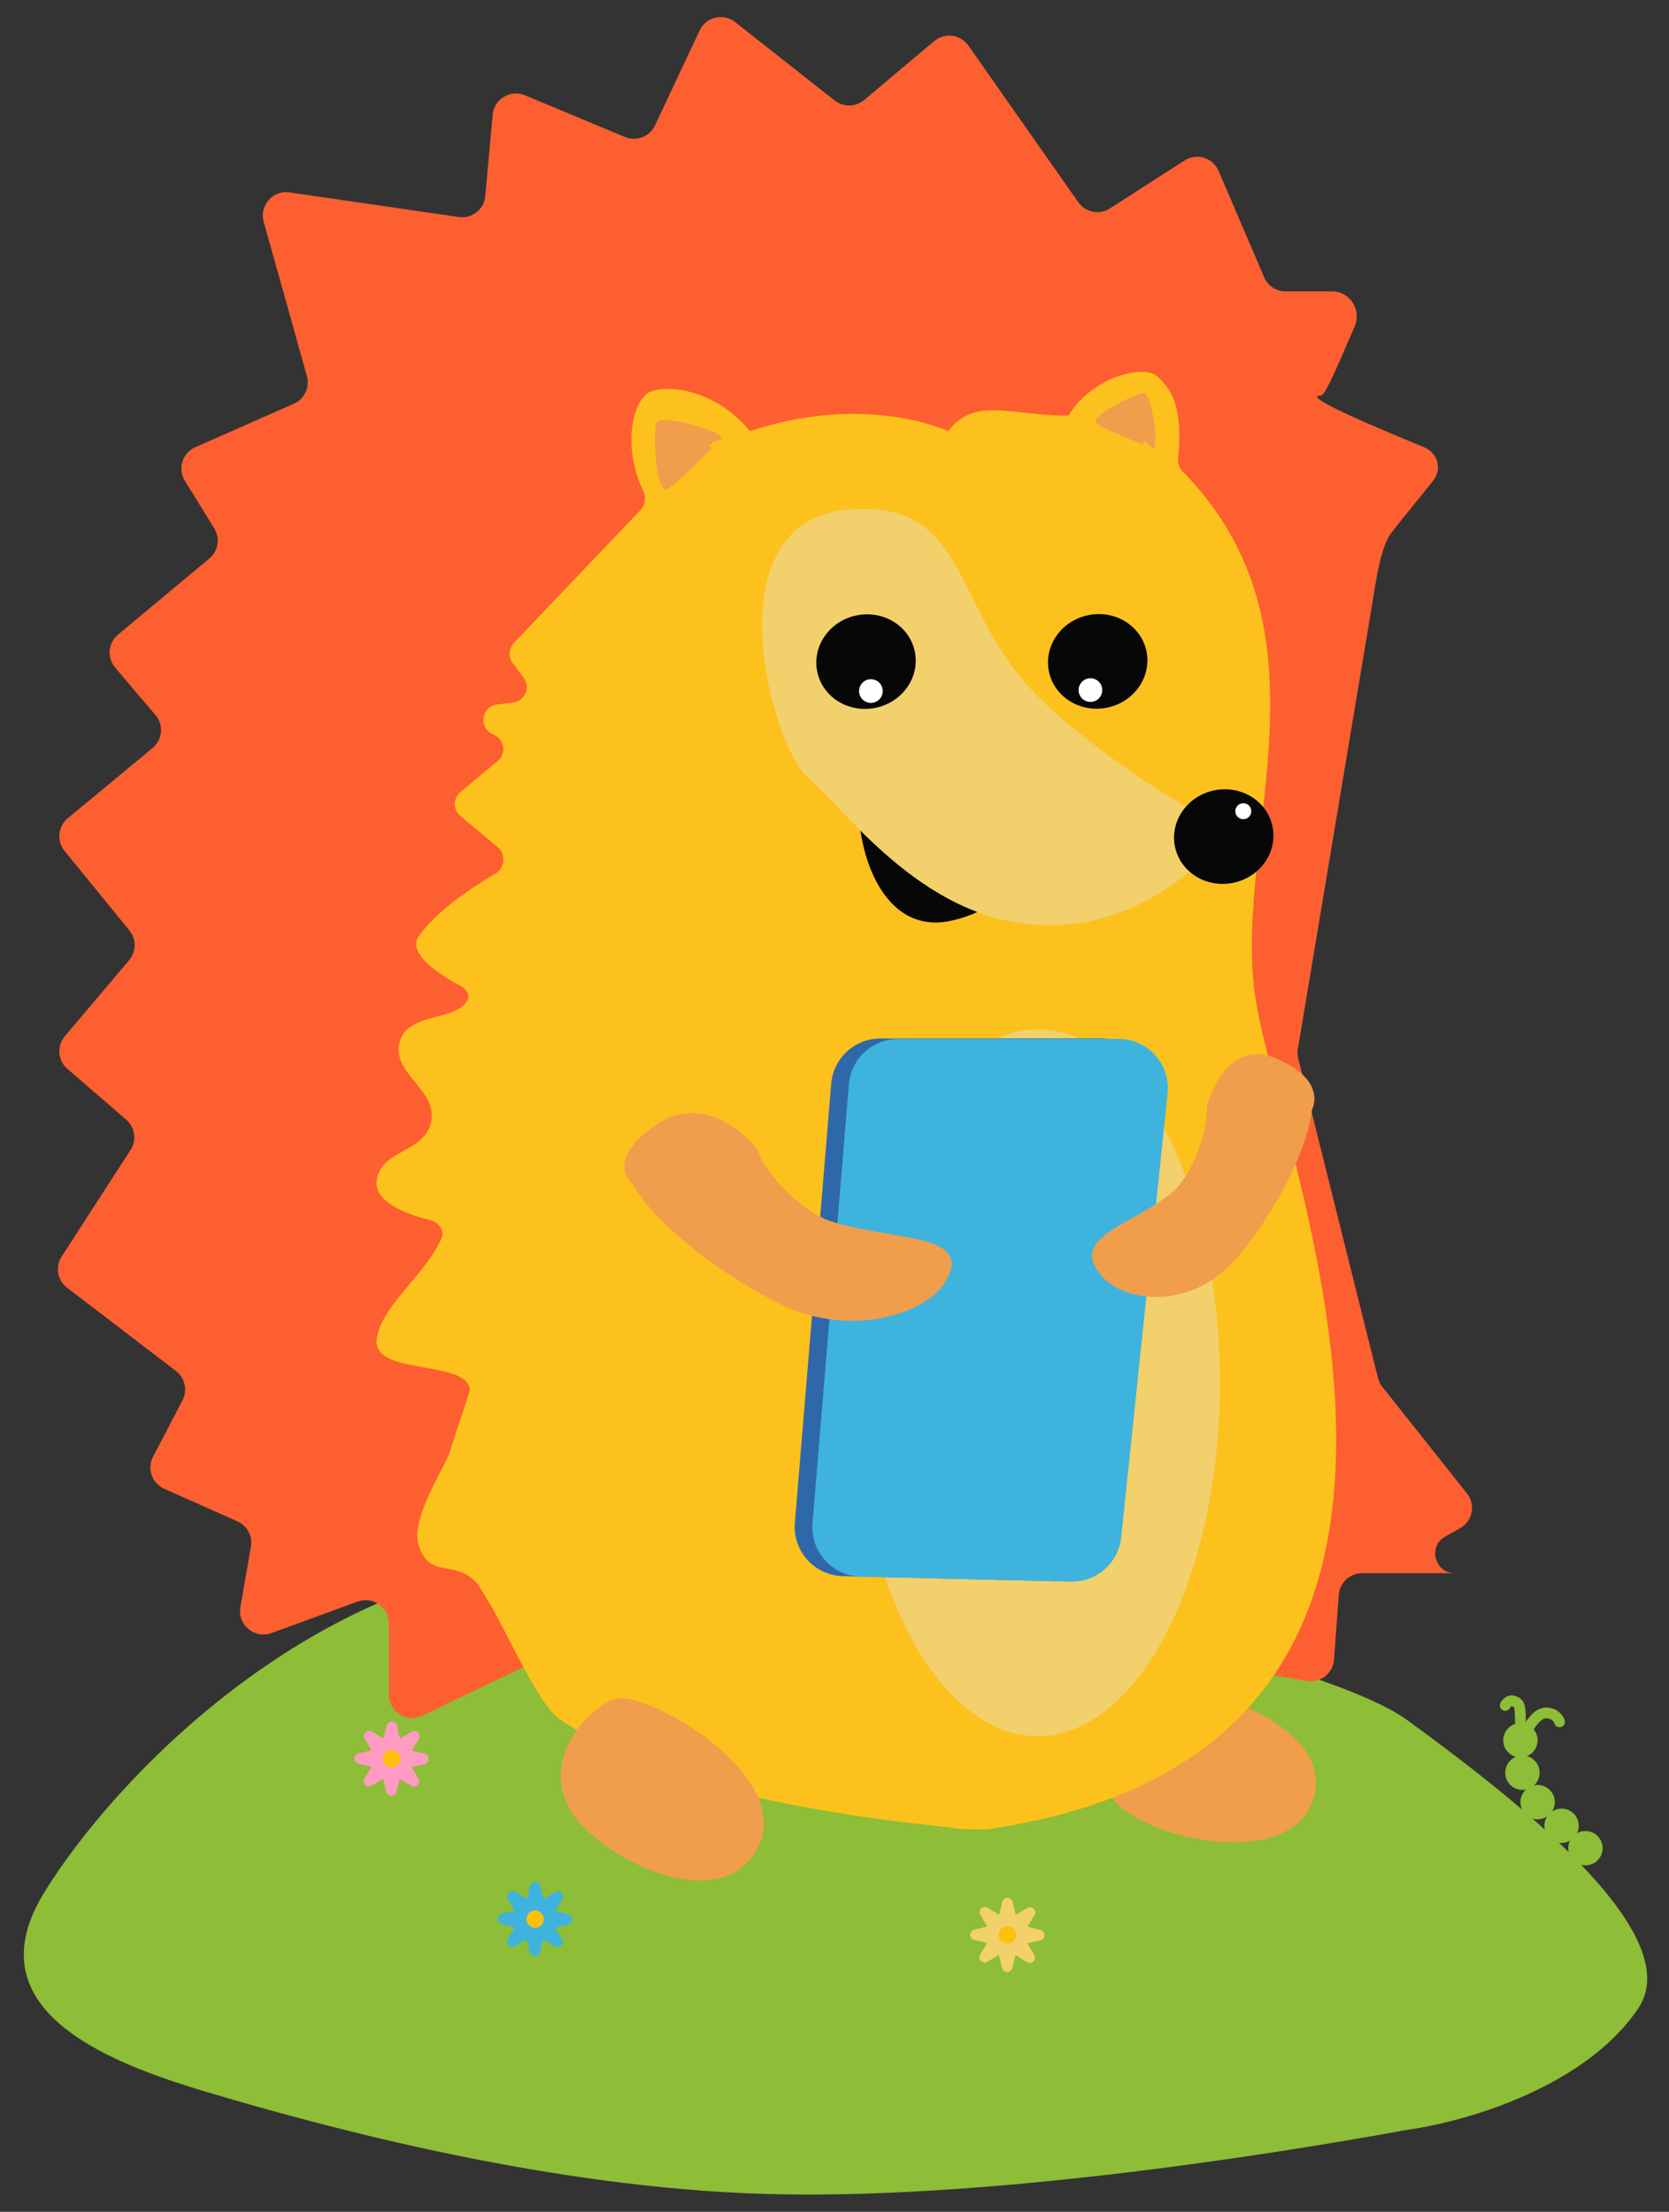 <?xml version="1.0" encoding="UTF-8"?> <svg xmlns="http://www.w3.org/2000/svg" xmlns:xlink="http://www.w3.org/1999/xlink" version="1.1" id="Слой_1" x="0px" y="0px" viewBox="0 0 465.19 616.42" style="enable-background:new 0 0 465.19 616.42;" xml:space="preserve"><rect x="0" y="0" width="465.19" height="616.42" fill="#333333" stroke="none"/> <style type="text/css"> .st0{fill:#8EBD37;} .st1{fill:#FD5F30;} .st2{fill:#F09D4C;} .st3{fill:#FCC11D;} .st4{fill:#070707;} .st5{fill:#F2D06B;} .st6{fill:#2F68AA;} .st7{fill:#3EB3DE;} .st8{fill:#FFFFFF;} .st9{fill:#FFC00B;} .st10{fill:#FF9AC2;} .st11{fill:none;stroke:#8EBD37;stroke-width:3;stroke-linecap:round;stroke-miterlimit:10;} </style> <g> <g> <path class="st0" d="M57.06,582.86c-28.4-8.49-64.49-23.21-44.79-55.34c19.72-32.13,73.48-87.47,139.77-92.82 c66.31-5.36,213.24,24.99,240.12,44.63c26.88,19.64,78.83,58.91,64.5,80.33c-14.34,21.42-46.58,31.4-64.5,33.92 c-42.41,7.74-120.1,19.63-179.2,17.85C153.83,609.64,92.91,593.57,57.06,582.86z"></path> <path class="st1" d="M396.97,124.66c-13.97-5.78-34.7-14.43-28.8-14.43c1.32,0,5.47-10.21,9.43-19.3 c1.95-4.47-1.34-9.72-6.22-9.72h-13.06c-2.6,0-4.95-1.55-5.97-3.94l-12.7-29.64c-1.58-3.69-6.11-5.08-9.48-2.91l-20.81,13.37 c-2.92,1.89-6.82,1.12-8.81-1.73L269.9,12.69c-2.21-3.12-6.58-3.69-9.5-1.24l-19.55,16.43c-2.36,1.98-5.78,2.04-8.21,0.13 L204.9,6.15c-3.29-2.59-8.12-1.44-9.89,2.34l-12.45,26.46c-1.47,3.14-5.17,4.57-8.38,3.23L146.3,26.55 c-4.05-1.69-8.57,1.04-8.98,5.41l-2.06,22.68c-0.32,3.71-3.7,6.38-7.4,5.84l-47.17-6.86c-4.65-0.68-8.46,3.65-7.19,8.18 l12.04,43.02c0.87,3.11-0.67,6.39-3.64,7.69l-27.47,12.13c-3.62,1.59-4.98,6.01-2.9,9.36l8.18,13.24 c1.71,2.75,1.13,6.34-1.36,8.41l-25.46,21.22c-2.77,2.31-3.12,6.44-0.78,9.19l11.21,13.21c2.36,2.76,1.99,6.9-0.8,9.21 l-23.64,19.56c-2.73,2.27-3.14,6.34-0.89,9.11l18.08,22.17c1.97,2.42,1.93,5.91-0.09,8.3l-17.9,21.16 c-2.29,2.72-1.99,6.78,0.71,9.11l16.39,14.16c2.45,2.12,2.97,5.72,1.21,8.44l-19.2,29.69c-1.84,2.84-1.19,6.63,1.49,8.69 l30.37,23.22c2.51,1.92,3.27,5.36,1.82,8.16l-8.21,15.73c-1.75,3.32-0.3,7.42,3.12,8.94l20.39,9.07c2.73,1.21,4.26,4.11,3.77,7.04 L67,447.92c-0.84,4.92,3.94,8.92,8.64,7.21l24.03-8.77c4.24-1.55,8.72,1.59,8.72,6.1v19.85c0,4.78,5,7.93,9.31,5.85l45.01-21.66 c4.09-1.97,8.9,0.76,9.29,5.28l1.26,14.44c0.45,5.2,6.56,7.77,10.59,4.46l15.93-13.05c3.46-2.85,8.72-1.39,10.22,2.83l7.27,20.3 c1.67,4.66,7.71,5.82,10.98,2.1l22.69-25.77c2.51-2.86,6.93-2.95,9.57-0.19l15.41,16.12c2.73,2.88,7.4,2.63,9.83-0.52l4.65-6.03 c1.99-2.58,5.56-3.28,8.38-1.66l35.87,20.7c4.33,2.5,9.74-0.63,9.74-5.63v-17.11c0-4.02,3.62-7.08,7.59-6.4l12.27,2.1 c3.78,0.65,7.29-2.1,7.57-5.92l1.34-18.1c0.25-3.39,3.08-6.01,6.48-6.01h25.86c-5.64,0-7.59-7.5-2.65-10.24l4.09-2.28 c3.5-1.95,4.43-6.57,1.93-9.72l-23.59-29.71c-0.58-0.73-0.99-1.57-1.21-2.47l-22.22-89.05c-0.22-0.87-0.25-1.76-0.1-2.64 l20.86-124.87c0.81-4.86,2.15-14.98,5.15-18.89c3.43-4.47,8.06-10,11.75-14.68C402.03,130.72,400.71,126.21,396.97,124.66z"></path> <path class="st2" d="M308.91,499.48c-6.34-12.65-1.91-23.99,12.02-27.71c13.92-3.71,51.89,9.39,45.03,29.92 C359.1,522.23,315.25,512.13,308.91,499.48z"></path> <path class="st3" d="M329.67,131.44c43.25,44.16,14.6,100.72,19.95,144.59c5.41,44.35,80.16,211.09-74.21,233.76 c-0.22,0.03-0.43,0.05-0.65,0.05c-8.25,0-5.2-0.01-14.98-1.08c-47.74-5.21-81.36-14.44-103.77-29.61 c-5.26-3.56-12.79-19.87-18.27-30.13l-4.46-7.38c-6.19-7.47-13.34-1.22-16.54-10.82c-2.03-6.13,3.49-15.61,8.23-25.04l6-18.26 c-0.28-8.72-26.91-4.02-25.98-14.07c0.84-9.18,13.55-18.09,18.03-28.25c0.97-2.23-0.67-4.54-3.03-5.12 c-5.91-1.45-15.72-4.82-15-11.01c0.97-8.62,13.23-7.78,15.15-16.24c2.08-9.27-11.43-13.64-8.66-22.73 c2.4-7.95,15.7-5.5,18.81-11.33c0.82-1.52-0.35-3.19-1.88-3.99c-4.96-2.61-15.22-8.8-11.67-13.9 c4.94-7.04,14.92-13.63,21.28-17.37c2.68-1.58,3.1-5.43,0.69-7.43l-10.39-8.67c-2.08-1.73-2.08-4.92,0-6.65l10.39-8.67 c2.4-2,1.97-5.8-0.82-7.2l-0.76-0.38c-3.83-1.92-2.86-7.64,1.41-8.17l4.48-0.56c3.31-0.41,4.94-4.23,2.94-6.9l-3.07-4.09 c-1.26-1.69-1.13-4.05,0.32-5.58l35.35-37.11c1.36-1.44,1.56-3.62,0.69-5.41c-5.56-11.35-3.33-24.51,1.65-27.35 c3.25-1.86,17.32-2.16,28.14,10.82c32.47-10.82,55.21,0,55.21,0c7.58-9.74,17.08-4.33,33.56-4.33 c6.49-10.82,21.22-14.51,24.9-10.82c3.12,3.11,7.21,7.21,5.65,22.75C328.24,129.11,328.72,130.48,329.67,131.44z"></path> <path class="st2" d="M171.15,473.58c-8.18,3.17-19.44,16.41-12.9,29.71c6.54,13.3,41.96,32.28,52.89,11.81 C222.07,494.64,179.32,470.41,171.15,473.58z"></path> <path class="st4" d="M239.39,223.48c-0.58,13.98,6.75,37.49,25.96,33.07c17.02-3.91,19.16-15.27,19.03-22.01 c-0.04-2.39-2.29-4.1-4.68-4.28c-9.61-0.75-24.94-5.96-34.96-9.89C242.27,219.4,239.5,220.83,239.39,223.48z"></path> <path class="st2" d="M305.73,118.06c1.95,1.46,9.4,4.46,12.88,5.78c0,0-0.32-2.14,2.29,0.76c2.6,2.9,0.37-15.37-2.21-14.99 C315.49,110.07,303.26,116.23,305.73,118.06z"></path> <path class="st2" d="M186.07,136.23c2.55-1.47,9.4-8.24,12.49-11.45c0,0-2.51-0.67,1.93-2.17c4.44-1.5-16.76-7.72-17.56-4.7 C181.91,121.67,182.91,138.07,186.07,136.23z"></path> <path class="st5" d="M236.69,141.97c-39.51,3.24-21.15,66.95-11.5,74.76c9.66,7.8,31.22,39.35,64.13,41.05 c32.89,1.7,51.29-24.66,54.44-26.13c-6.25-1.86-36.34-19.63-54.46-37.54C265.11,170.21,270.52,139.2,236.69,141.97z"></path> <ellipse class="st5" cx="289.16" cy="385.37" rx="50.88" ry="98.5"></ellipse> <path class="st6" d="M234.94,439.26l58.61,1.39c7.17,0.17,13.27-5.2,14.02-12.33l12.94-123.73c0.85-8.13-5.53-15.2-13.7-15.2 l-61.43,0.03c-7.16,0-13.12,5.5-13.71,12.63l-10.12,122.31C220.89,432.26,227.02,439.08,234.94,439.26z"></path> <path class="st7" d="M239.87,439.4l58.61,1.39c7.17,0.17,13.27-5.2,14.02-12.33l12.94-123.73c0.85-8.13-5.53-15.2-13.7-15.2 l-61.43,0.03c-7.16,0-13.12,5.5-13.71,12.63L226.47,424.5C225.82,432.39,231.95,439.21,239.87,439.4z"></path> <path class="st2" d="M211.02,320.25c0,0-13.03-16.97-28.04-6.83c-15,10.14-6.6,16.59-6.6,16.59 c8.01,14.29,33.82,31.06,45.83,35.42c17.77,6.46,36.57,0.25,41.52-8.55c7.62-13.5-15.18-10.92-32.41-16.61 C224.57,338.05,213.85,328.49,211.02,320.25z"></path> <ellipse transform="matrix(0.979 -0.205 0.205 0.979 -40.521 74.738)" class="st4" cx="340.96" cy="233.21" rx="13.88" ry="13.15"></ellipse> <path class="st2" d="M326.91,332.15c-11.43,9.54-29.57,12.51-19.73,23.58c6.4,7.21,22.58,8.66,34.19-1.75 c7.85-7.03,22.5-29.19,24.33-44.74c0,0,4.47-8.16-9.99-14.26c-14.46-6.1-19.32,13.2-19.32,13.2 C336.7,316.74,331.39,328.41,326.91,332.15z"></path> <path class="st4" d="M254.97,181.55c1.49,7.11-3.39,14.15-10.9,15.71s-14.79-2.92-16.28-10.03c-1.49-7.11,3.39-14.15,10.9-15.71 C246.19,169.95,253.48,174.44,254.97,181.55z"></path> <ellipse transform="matrix(0.979 -0.205 0.205 0.979 -31.265 66.496)" class="st4" cx="305.84" cy="184.4" rx="13.88" ry="13.15"></ellipse> <path class="st8" d="M246.04,192.59c0,1.82-1.48,3.3-3.3,3.3c-1.82,0-3.3-1.48-3.3-3.3c0-1.82,1.48-3.3,3.3-3.3 C244.56,189.3,246.04,190.77,246.04,192.59z"></path> <path class="st8" d="M307.23,192.32c0,1.82-1.48,3.3-3.3,3.3s-3.3-1.48-3.3-3.3s1.48-3.3,3.3-3.3S307.23,190.5,307.23,192.32z"></path> <circle class="st8" cx="346.54" cy="226.08" r="2.23"></circle> </g> <g> <g> <path class="st5" d="M283.39,533.5l2.93-1.76c1.33-0.8,2.83,0.72,2.02,2.04l-1.8,2.91c-0.08,0.13-0.01,0.3,0.14,0.34l3.32,0.83 c1.5,0.37,1.49,2.51-0.02,2.87l-3.33,0.79c-0.15,0.04-0.22,0.21-0.14,0.34l1.76,2.93c0.8,1.33-0.72,2.83-2.04,2.02l-2.91-1.8 c-0.13-0.08-0.3-0.01-0.34,0.14l-0.83,3.32c-0.37,1.5-2.51,1.49-2.87-0.02l-0.79-3.33c-0.04-0.15-0.21-0.22-0.34-0.14l-2.93,1.76 c-1.33,0.8-2.83-0.72-2.02-2.04l1.8-2.91c0.08-0.13,0.01-0.3-0.14-0.34l-3.32-0.83c-1.5-0.37-1.49-2.51,0.02-2.87l3.33-0.79 c0.15-0.04,0.22-0.21,0.14-0.34l-1.76-2.93c-0.8-1.33,0.72-2.83,2.04-2.02l2.91,1.8c0.13,0.08,0.3,0.01,0.34-0.14l0.83-3.32 c0.37-1.5,2.51-1.49,2.87,0.02l0.79,3.33C283.09,533.51,283.26,533.58,283.39,533.5z"></path> <circle class="st9" cx="280.78" cy="539.24" r="2.42"></circle> </g> <g> <path class="st10" d="M111.77,484.4l2.93-1.76c1.33-0.8,2.83,0.72,2.02,2.04l-1.8,2.91c-0.08,0.13-0.01,0.3,0.14,0.34l3.32,0.83 c1.5,0.37,1.49,2.51-0.02,2.87l-3.33,0.79c-0.15,0.04-0.22,0.21-0.14,0.34l1.76,2.93c0.8,1.33-0.72,2.83-2.04,2.02l-2.91-1.8 c-0.13-0.08-0.3-0.01-0.34,0.14l-0.83,3.32c-0.37,1.5-2.51,1.49-2.87-0.02l-0.79-3.33c-0.04-0.15-0.21-0.22-0.34-0.14l-2.93,1.76 c-1.33,0.8-2.83-0.72-2.02-2.04l1.8-2.91c0.08-0.13,0.01-0.3-0.14-0.34l-3.32-0.83c-1.5-0.37-1.49-2.51,0.02-2.87l3.33-0.79 c0.15-0.04,0.22-0.21,0.14-0.34l-1.76-2.93c-0.8-1.33,0.72-2.83,2.04-2.02l2.91,1.8c0.13,0.08,0.3,0.01,0.34-0.14l0.83-3.32 c0.37-1.5,2.51-1.49,2.87,0.02l0.79,3.33C111.46,484.41,111.63,484.48,111.77,484.4z"></path> <circle class="st9" cx="109.15" cy="490.14" r="2.42"></circle> </g> <g> <path class="st7" d="M151.75,529.11l2.93-1.76c1.33-0.8,2.83,0.72,2.02,2.04l-1.8,2.91c-0.08,0.13-0.01,0.3,0.14,0.34l3.32,0.83 c1.5,0.37,1.49,2.51-0.02,2.87l-3.33,0.79c-0.15,0.04-0.22,0.21-0.14,0.34l1.76,2.93c0.8,1.33-0.72,2.83-2.04,2.02l-2.91-1.8 c-0.13-0.08-0.3-0.01-0.34,0.14l-0.83,3.32c-0.37,1.5-2.51,1.49-2.87-0.02l-0.79-3.33c-0.04-0.15-0.21-0.22-0.34-0.14l-2.93,1.76 c-1.33,0.8-2.83-0.72-2.02-2.04l1.8-2.91c0.08-0.13,0.01-0.3-0.14-0.34l-3.32-0.83c-1.5-0.37-1.49-2.51,0.02-2.87l3.33-0.79 c0.15-0.04,0.22-0.21,0.14-0.34l-1.76-2.93c-0.8-1.33,0.72-2.83,2.04-2.02l2.91,1.8c0.13,0.08,0.3,0.01,0.34-0.14l0.83-3.32 c0.37-1.5,2.51-1.49,2.87,0.02l0.79,3.33C151.45,529.12,151.62,529.19,151.75,529.11z"></path> <circle class="st9" cx="149.14" cy="534.85" r="2.42"></circle> </g> <g> <circle class="st0" cx="441.9" cy="515.08" r="4.79"></circle> <circle class="st0" cx="435.24" cy="508.83" r="4.79"></circle> <circle class="st0" cx="428.57" cy="502.24" r="4.79"></circle> <circle class="st0" cx="424.33" cy="494.04" r="4.79"></circle> <circle class="st0" cx="423.78" cy="485.01" r="4.79"></circle> <path class="st11" d="M419.54,475.29c0,0,0.83-1.74,2.43-1.18c1.6,0.56,1.81,1.32,1.81,6.11"></path> <path class="st11" d="M434.68,479.87c0,0-0.49-1.81-2.64-2.36c-2.15-0.56-3.85,0.65-5.71,3.45"></path> </g> </g> </g> </svg> 
